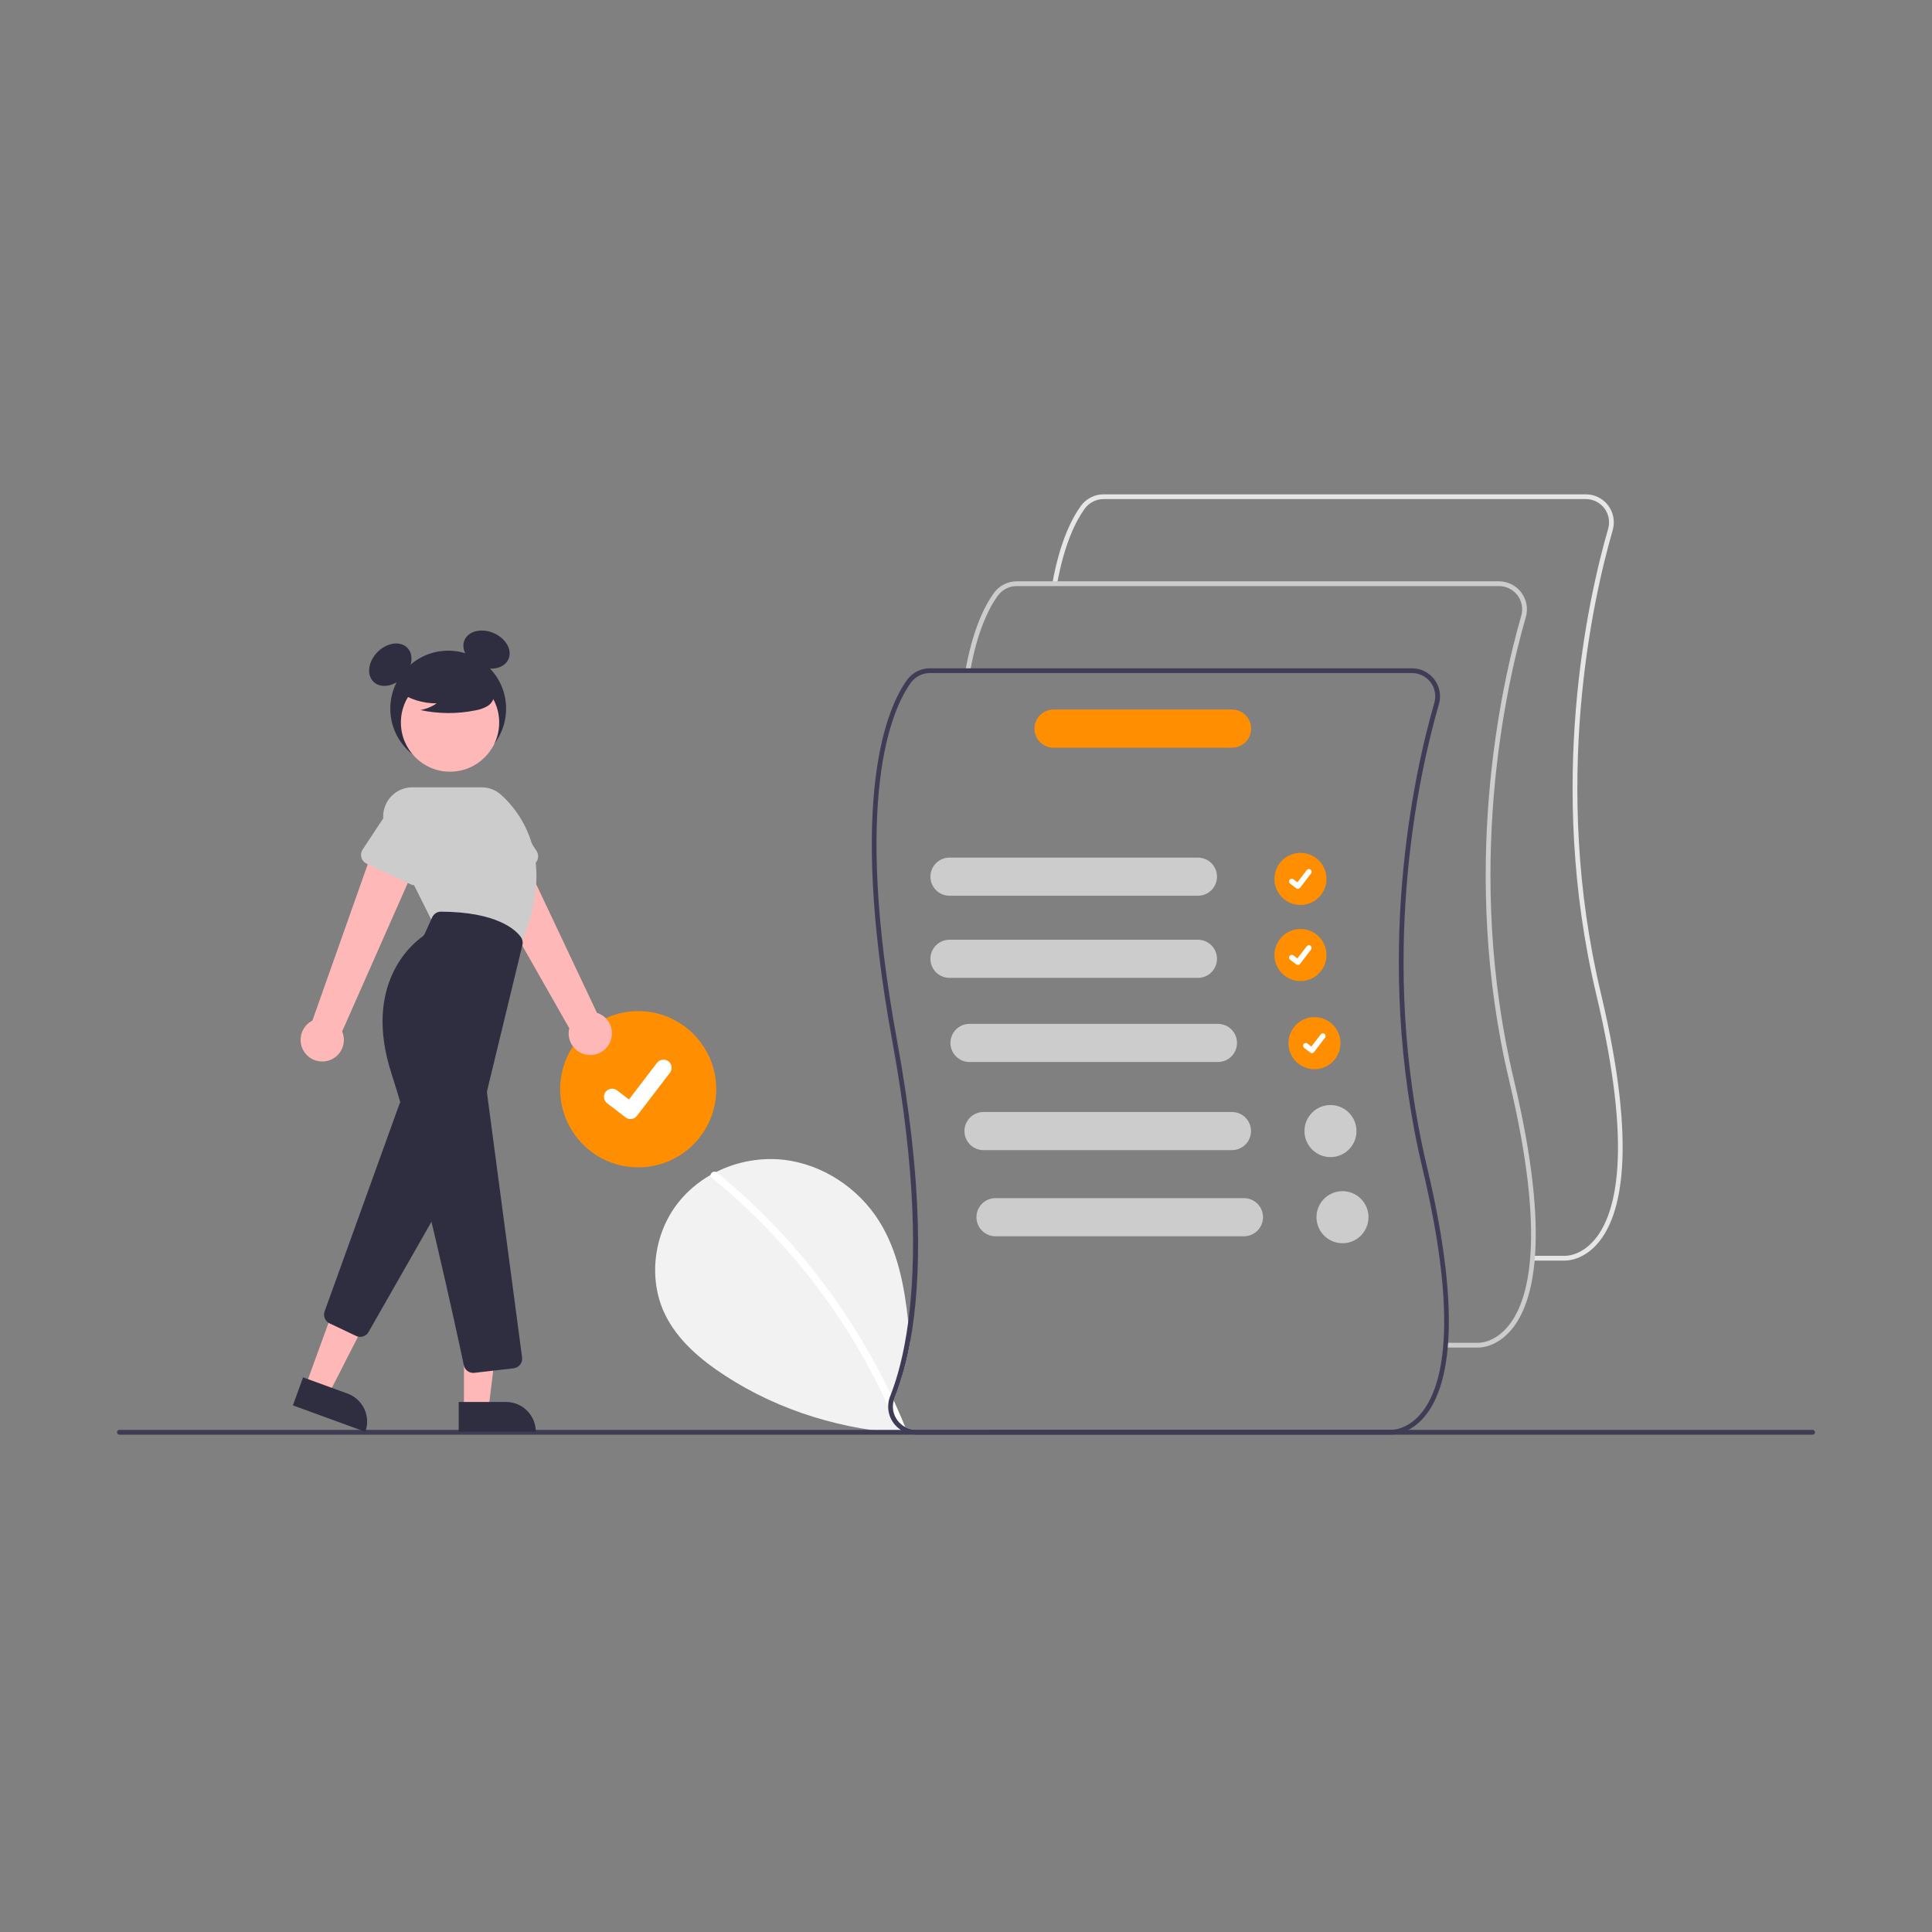 <svg xmlns="http://www.w3.org/2000/svg" width="512" height="512" viewBox="0 0 512 512" fill="none"><rect x="0" y="0" width="512" height="512" fill="#808080" stroke="none"/><g clip-path="url(#clip0)"><path d="M262.557 378.924C255.443 379.973 248.243 380.321 241.061 379.964C223.743 379.088 206.712 374.045 192.157 364.565C185.704 360.36 179.548 355.195 176.207 348.257C171.674 338.835 173.259 326.907 179.733 318.7C182.095 315.74 185 313.259 188.292 311.39C188.779 311.114 189.278 310.849 189.782 310.594C195.267 307.833 201.427 306.703 207.534 307.34C217.916 308.476 227.497 314.825 233.033 323.695C237.964 331.605 239.682 340.937 240.695 350.29C240.886 352.053 241.05 353.82 241.209 355.577C240.327 360.668 238.94 365.658 237.068 370.473C236.973 370.707 236.895 370.949 236.835 371.195C237.895 373.499 238.904 375.824 239.862 378.17C240.763 378.659 241.771 378.915 242.795 378.913H262.514L262.557 378.924Z" fill="#F2F2F2"></path><path d="M239.454 379.375C239.323 379.433 239.182 379.465 239.039 379.468C238.896 379.472 238.754 379.446 238.62 379.394C238.487 379.342 238.366 379.263 238.263 379.163C238.16 379.063 238.079 378.944 238.023 378.812C237.938 378.61 237.858 378.409 237.773 378.207C237.01 376.349 236.209 374.509 235.371 372.686C224.646 349.167 208.647 328.441 188.62 312.117C188.505 312.037 188.414 311.927 188.356 311.799C188.299 311.671 188.276 311.53 188.292 311.39C188.321 311.23 188.385 311.079 188.481 310.947C188.577 310.816 188.701 310.708 188.844 310.632C188.988 310.555 189.146 310.512 189.309 310.505C189.471 310.499 189.633 310.529 189.782 310.594C189.861 310.63 189.936 310.677 190.004 310.732C198.573 317.719 206.433 325.533 213.472 334.062C220.513 342.583 226.712 351.767 231.983 361.486C233.42 364.14 234.784 366.831 236.076 369.56C236.331 370.101 236.586 370.648 236.835 371.195C237.895 373.498 238.904 375.824 239.862 378.17C239.878 378.207 239.894 378.249 239.91 378.287C239.959 378.387 239.986 378.497 239.989 378.608C239.992 378.72 239.971 378.831 239.928 378.934C239.885 379.037 239.82 379.13 239.739 379.206C239.657 379.282 239.56 379.339 239.454 379.375Z" fill="white"></path><path d="M169.129 309.363C180.55 309.363 189.808 300.094 189.808 288.66C189.808 277.226 180.55 267.957 169.129 267.957C157.708 267.957 148.449 277.226 148.449 288.66C148.449 300.094 157.708 309.363 169.129 309.363Z" fill="#FF8F00"></path><path d="M167.079 296.557C166.614 296.558 166.161 296.407 165.788 296.128L165.765 296.111L160.906 292.386C160.68 292.213 160.491 291.998 160.349 291.752C160.207 291.506 160.115 291.235 160.078 290.953C160.04 290.672 160.059 290.386 160.132 290.112C160.205 289.837 160.332 289.58 160.504 289.355C160.677 289.129 160.892 288.94 161.137 288.798C161.383 288.656 161.654 288.564 161.935 288.526C162.216 288.489 162.502 288.508 162.776 288.581C163.05 288.655 163.307 288.781 163.532 288.954L166.68 291.371L174.118 281.658C174.291 281.433 174.506 281.244 174.752 281.102C174.997 280.96 175.268 280.868 175.549 280.831C175.83 280.793 176.116 280.812 176.39 280.885C176.664 280.959 176.921 281.086 177.146 281.258L177.099 281.321L177.147 281.259C177.601 281.608 177.898 282.124 177.972 282.692C178.047 283.26 177.894 283.835 177.546 284.29L168.797 295.714C168.594 295.977 168.334 296.19 168.036 296.336C167.738 296.482 167.411 296.558 167.079 296.557Z" fill="white"></path><path d="M480.369 380.199H31.631C31.464 380.199 31.304 380.132 31.186 380.013C31.068 379.895 31.002 379.734 31.002 379.567C31.002 379.4 31.068 379.239 31.186 379.121C31.304 379.002 31.464 378.936 31.631 378.935H480.369C480.536 378.936 480.696 379.002 480.814 379.121C480.932 379.239 480.998 379.4 480.998 379.567C480.998 379.734 480.932 379.895 480.814 380.013C480.696 380.132 480.536 380.199 480.369 380.199Z" fill="#3F3D56"></path><path d="M118.779 203.165C127.253 203.165 134.124 196.287 134.124 187.802C134.124 179.318 127.253 172.44 118.779 172.44C110.304 172.44 103.434 179.318 103.434 187.802C103.434 196.287 110.304 203.165 118.779 203.165Z" fill="#2F2E41"></path><path d="M106.801 179.519C109.281 177.037 109.783 173.515 107.924 171.653C106.064 169.791 102.546 170.294 100.066 172.777C97.587 175.259 97.084 178.781 98.944 180.643C100.804 182.505 104.321 182.002 106.801 179.519Z" fill="#2F2E41"></path><path d="M134.772 174.641C135.806 172.219 134.029 169.138 130.804 167.759C127.579 166.38 124.127 167.225 123.094 169.646C122.061 172.068 123.837 175.149 127.062 176.528C130.287 177.907 133.739 177.062 134.772 174.641Z" fill="#2F2E41"></path><path d="M161.508 276.497C161.896 275.759 162.117 274.945 162.157 274.112C162.197 273.279 162.053 272.448 161.737 271.677C161.421 270.906 160.94 270.213 160.327 269.648C159.715 269.083 158.986 268.659 158.193 268.407L136.02 221.449L125.878 228.569L150.862 272.488C150.527 273.851 150.702 275.29 151.355 276.532C152.009 277.774 153.094 278.733 154.407 279.227C155.719 279.721 157.167 279.716 158.476 279.213C159.785 278.709 160.864 277.743 161.508 276.497V276.497Z" fill="#FFB8B8"></path><path d="M141.105 229.283L129.329 234.555C128.994 234.705 128.631 234.781 128.264 234.777C127.897 234.774 127.535 234.692 127.202 234.536C126.87 234.38 126.575 234.154 126.338 233.873C126.101 233.593 125.927 233.265 125.828 232.911L122.355 220.514C121.598 218.794 121.554 216.843 122.231 215.09C122.909 213.336 124.254 211.924 125.97 211.161C127.687 210.399 129.635 210.349 131.388 211.023C133.141 211.696 134.556 213.038 135.322 214.755L142.216 225.574C142.413 225.884 142.542 226.233 142.592 226.597C142.643 226.961 142.614 227.331 142.509 227.683C142.403 228.035 142.223 228.36 141.981 228.636C141.739 228.913 141.44 229.133 141.105 229.283Z" fill="#CCCCCC"></path><path d="M86.72 281.152C87.531 280.963 88.291 280.599 88.946 280.085C89.602 279.57 90.136 278.918 90.513 278.174C90.889 277.431 91.098 276.613 91.124 275.78C91.151 274.947 90.995 274.118 90.667 273.352L111.666 225.856L99.654 222.827L82.79 270.466C81.54 271.103 80.568 272.176 80.056 273.483C79.544 274.79 79.529 276.239 80.014 277.557C80.498 278.874 81.448 279.967 82.684 280.63C83.92 281.293 85.356 281.478 86.72 281.152H86.72Z" fill="#FFB8B8"></path><path d="M80.996 367.241L87.104 369.467L98.589 346.94L89.574 343.654L80.996 367.241Z" fill="#FFB8B8"></path><path d="M96.819 379.44L77.621 372.443L80.322 365.017L92.103 369.311C94.07 370.028 95.672 371.498 96.556 373.398C97.441 375.297 97.535 377.471 96.819 379.44Z" fill="#2F2E41"></path><path d="M95.444 354.277C95.069 354.277 94.699 354.194 94.36 354.033L87.34 350.705C86.765 350.434 86.311 349.958 86.069 349.369C85.827 348.781 85.813 348.123 86.031 347.525L105.843 292.6C106.007 292.145 106.297 291.746 106.678 291.449C107.06 291.153 107.517 290.97 107.998 290.924C108.479 290.877 108.963 290.968 109.395 291.185C109.826 291.403 110.187 291.739 110.435 292.153L120.914 309.638C121.147 310.027 121.273 310.472 121.277 310.926C121.282 311.38 121.166 311.827 120.942 312.222L97.671 352.991C97.445 353.383 97.121 353.708 96.73 353.934C96.339 354.159 95.895 354.278 95.444 354.277Z" fill="#2F2E41"></path><path d="M119.265 204.508C126.458 204.508 132.289 198.67 132.289 191.47C132.289 184.269 126.458 178.432 119.265 178.432C112.073 178.432 106.242 184.269 106.242 191.47C106.242 198.67 112.073 204.508 119.265 204.508Z" fill="#FFB8B8"></path><path d="M137.69 250.748L114.631 244.4L102.366 219.844C101.777 218.664 101.499 217.353 101.558 216.036C101.618 214.718 102.012 213.438 102.705 212.316C103.397 211.194 104.365 210.268 105.516 209.625C106.666 208.983 107.962 208.646 109.279 208.646H127.625C129.53 208.645 131.367 209.348 132.785 210.621C137.706 215.035 148.045 227.76 137.789 250.526L137.69 250.748Z" fill="#CCCCCC"></path><path d="M108.823 234.35L97.14 228.876C96.808 228.72 96.513 228.494 96.275 228.214C96.038 227.934 95.864 227.606 95.764 227.252C95.665 226.898 95.643 226.527 95.7 226.164C95.757 225.801 95.891 225.455 96.093 225.148L103.194 214.413C103.999 212.715 105.445 211.406 107.213 210.774C108.981 210.141 110.928 210.236 112.626 211.038C114.325 211.84 115.636 213.283 116.273 215.052C116.91 216.82 116.82 218.769 116.024 220.472L112.353 232.768C112.248 233.12 112.068 233.445 111.826 233.721C111.584 233.997 111.285 234.218 110.95 234.368C110.615 234.518 110.252 234.595 109.885 234.591C109.518 234.588 109.156 234.506 108.823 234.35Z" fill="#CCCCCC"></path><path d="M122.958 373.397H129.458L132.551 348.295L122.957 348.295L122.958 373.397Z" fill="#FFB8B8"></path><path d="M141.996 379.439L121.565 379.44L121.565 371.538L134.102 371.537C136.195 371.537 138.203 372.37 139.683 373.852C141.164 375.334 141.996 377.344 141.996 379.439Z" fill="#2F2E41"></path><path d="M125.413 363.832C124.828 363.833 124.261 363.632 123.807 363.263C123.354 362.894 123.041 362.38 122.922 361.807C121.053 352.993 111.349 307.846 103.774 284.591C96.068 260.932 109.192 250.155 111.902 248.235C112.19 248.031 112.419 247.754 112.566 247.432L114.534 243.097C114.738 242.65 115.067 242.27 115.48 242.004C115.893 241.738 116.374 241.597 116.866 241.597H116.882C131.637 241.685 136.598 246.342 138.046 248.34C138.259 248.637 138.406 248.978 138.475 249.338C138.544 249.698 138.534 250.068 138.445 250.424L129.109 288.987C129.051 289.226 129.038 289.474 129.07 289.718L138.359 359.735C138.404 360.072 138.381 360.414 138.292 360.742C138.204 361.069 138.051 361.376 137.842 361.644C137.634 361.912 137.374 362.135 137.078 362.302C136.783 362.468 136.457 362.574 136.12 362.613L125.712 363.814C125.613 363.826 125.513 363.832 125.413 363.832Z" fill="#2F2E41"></path><path d="M105.581 183.269C108.557 185.322 112.089 186.415 115.704 186.401C114.414 187.296 112.947 187.9 111.402 188.173C116.207 189.205 121.174 189.233 125.99 188.255C127.061 188.083 128.094 187.728 129.045 187.205C129.518 186.94 129.931 186.578 130.255 186.144C130.58 185.709 130.81 185.21 130.93 184.681C131.25 182.85 129.825 181.187 128.344 180.066C126.077 178.376 123.463 177.212 120.692 176.657C117.92 176.103 115.06 176.172 112.318 176.86C110.528 177.323 108.734 178.106 107.572 179.545C106.409 180.985 106.064 183.204 107.172 184.686L105.581 183.269Z" fill="#2F2E41"></path><path d="M344.637 239.822C348.444 239.822 351.531 236.733 351.531 232.921C351.531 229.11 348.444 226.021 344.637 226.021C340.831 226.021 337.744 229.11 337.744 232.921C337.744 236.733 340.831 239.822 344.637 239.822Z" fill="#FF8F00"></path><path d="M343.954 235.554C343.799 235.554 343.648 235.504 343.524 235.411L343.516 235.405L341.896 234.164C341.821 234.106 341.758 234.034 341.71 233.952C341.663 233.87 341.632 233.78 341.619 233.686C341.607 233.592 341.613 233.497 341.637 233.405C341.662 233.313 341.704 233.228 341.761 233.152C341.819 233.077 341.891 233.014 341.973 232.967C342.055 232.919 342.145 232.888 342.239 232.876C342.333 232.864 342.428 232.87 342.52 232.895C342.611 232.919 342.697 232.962 342.772 233.02L343.821 233.825L346.301 230.588C346.358 230.513 346.43 230.45 346.512 230.402C346.594 230.355 346.684 230.324 346.778 230.312C346.871 230.299 346.967 230.306 347.058 230.33C347.149 230.355 347.235 230.397 347.31 230.454L347.294 230.475L347.31 230.455C347.461 230.571 347.56 230.743 347.585 230.932C347.61 231.122 347.559 231.313 347.443 231.465L344.527 235.273C344.459 235.361 344.373 235.432 344.273 235.48C344.174 235.529 344.065 235.554 343.954 235.554Z" fill="white"></path><path d="M344.637 259.994C348.444 259.994 351.531 256.905 351.531 253.093C351.531 249.282 348.444 246.192 344.637 246.192C340.831 246.192 337.744 249.282 337.744 253.093C337.744 256.905 340.831 259.994 344.637 259.994Z" fill="#FF8F00"></path><path d="M343.954 255.726C343.799 255.726 343.648 255.676 343.524 255.583L343.516 255.577L341.896 254.335C341.821 254.278 341.758 254.206 341.71 254.124C341.663 254.042 341.632 253.952 341.619 253.858C341.607 253.764 341.613 253.668 341.637 253.577C341.662 253.485 341.704 253.399 341.761 253.324C341.819 253.249 341.891 253.186 341.973 253.138C342.055 253.091 342.145 253.06 342.239 253.048C342.333 253.036 342.428 253.042 342.52 253.067C342.611 253.091 342.697 253.134 342.772 253.192L343.821 253.997L346.301 250.76C346.358 250.685 346.43 250.622 346.512 250.574C346.594 250.527 346.684 250.496 346.778 250.484C346.871 250.471 346.967 250.478 347.058 250.502C347.149 250.526 347.235 250.569 347.31 250.626L347.294 250.647L347.31 250.627C347.461 250.743 347.56 250.915 347.585 251.104C347.61 251.293 347.559 251.485 347.443 251.637L344.527 255.445C344.459 255.533 344.373 255.604 344.273 255.652C344.174 255.701 344.065 255.726 343.954 255.726Z" fill="white"></path><path d="M348.349 283.351C352.156 283.351 355.242 280.262 355.242 276.45C355.242 272.639 352.156 269.549 348.349 269.549C344.542 269.549 341.456 272.639 341.456 276.45C341.456 280.262 344.542 283.351 348.349 283.351Z" fill="#FF8F00"></path><path d="M347.666 279.083C347.511 279.083 347.36 279.033 347.236 278.94L347.228 278.934L345.608 277.692C345.533 277.635 345.47 277.563 345.422 277.481C345.375 277.399 345.344 277.309 345.331 277.215C345.319 277.121 345.325 277.025 345.349 276.934C345.373 276.842 345.416 276.756 345.473 276.681C345.531 276.606 345.603 276.543 345.684 276.495C345.766 276.448 345.857 276.417 345.951 276.405C346.045 276.393 346.14 276.399 346.231 276.424C346.323 276.448 346.409 276.491 346.484 276.549L347.533 277.354L350.012 274.117C350.07 274.041 350.142 273.978 350.223 273.931C350.305 273.884 350.396 273.853 350.489 273.841C350.583 273.828 350.678 273.835 350.77 273.859C350.861 273.883 350.946 273.926 351.021 273.983L351.006 274.004L351.022 273.984C351.173 274.1 351.272 274.272 351.297 274.461C351.322 274.65 351.271 274.842 351.155 274.994L348.238 278.802C348.171 278.889 348.084 278.96 347.985 279.009C347.886 279.058 347.776 279.083 347.666 279.083Z" fill="white"></path><path d="M414.818 334.067C414.746 334.067 414.701 334.066 414.686 334.065L406.128 334.066V332.802H414.716C414.915 332.809 418.972 332.924 422.711 328.383C428.281 321.615 432.856 304.862 423.014 263.48C409.781 207.837 420.818 158.68 426.178 140.128C426.442 139.21 426.489 138.243 426.316 137.304C426.142 136.365 425.753 135.479 425.179 134.716C424.605 133.953 423.861 133.334 423.007 132.909C422.153 132.483 421.212 132.262 420.258 132.263H292.452C291.481 132.265 290.523 132.495 289.657 132.936C288.791 133.378 288.041 134.017 287.468 134.803C285.198 137.93 282.082 143.936 280.133 154.797L278.891 154.574C280.883 143.477 284.1 137.294 286.448 134.06C287.138 133.114 288.041 132.343 289.085 131.811C290.128 131.28 291.282 131.002 292.452 131H420.258C421.408 130.999 422.542 131.265 423.571 131.779C424.6 132.292 425.496 133.038 426.188 133.957C426.879 134.876 427.348 135.944 427.557 137.076C427.765 138.208 427.708 139.373 427.39 140.479C422.058 158.935 411.078 207.837 424.242 263.188C434.222 305.151 429.424 322.268 423.642 329.238C419.828 333.835 415.626 334.067 414.818 334.067Z" fill="#E6E6E6"></path><path d="M391.79 357.122C391.718 357.122 391.673 357.12 391.658 357.119L383.1 357.12V355.856H391.689C391.888 355.863 395.945 355.978 399.683 351.437C405.253 344.67 409.828 327.916 399.986 286.535C386.753 230.892 397.79 181.734 403.15 163.182C403.414 162.264 403.461 161.298 403.288 160.358C403.114 159.419 402.725 158.533 402.151 157.77C401.577 157.007 400.833 156.389 399.979 155.963C399.125 155.537 398.184 155.316 397.23 155.317H269.424C268.453 155.319 267.495 155.549 266.629 155.991C265.763 156.432 265.013 157.071 264.44 157.857C262.17 160.984 259.054 166.99 257.105 177.851L255.863 177.628C257.855 166.531 261.072 160.348 263.42 157.115C264.11 156.168 265.013 155.397 266.057 154.865C267.1 154.334 268.254 154.056 269.424 154.054H397.23C398.38 154.053 399.514 154.32 400.543 154.833C401.572 155.346 402.468 156.092 403.16 157.011C403.851 157.931 404.32 158.998 404.529 160.13C404.737 161.262 404.68 162.427 404.362 163.533C399.03 181.989 388.05 230.891 401.214 286.242C411.194 328.206 406.396 345.322 400.614 352.292C396.8 356.889 392.598 357.122 391.79 357.122Z" fill="#CCCCCC"></path><path d="M378.186 309.299C365.02 253.948 376.001 205.042 381.335 186.59C381.653 185.484 381.709 184.319 381.5 183.187C381.292 182.055 380.823 180.988 380.131 180.069C379.44 179.149 378.544 178.403 377.516 177.89C376.487 177.376 375.353 177.109 374.203 177.109H246.395C245.225 177.11 244.071 177.388 243.029 177.919C241.986 178.45 241.082 179.22 240.393 180.167C235.233 187.269 224.528 210.823 236.485 275.994C242.879 310.859 242.784 334.63 240.695 350.29C239.523 359.108 237.715 365.35 236.076 369.56L235.902 370.006C235.557 370.857 235.377 371.767 235.371 372.686C235.359 373.724 235.567 374.753 235.981 375.705C236.395 376.656 237.006 377.509 237.773 378.207C238.274 378.677 238.84 379.07 239.454 379.375C239.964 379.635 240.504 379.833 241.061 379.964C241.628 380.103 242.211 380.172 242.795 380.171H368.631C368.647 380.171 368.689 380.177 368.763 380.177C369.569 380.177 373.774 379.943 377.587 375.346C383.366 368.376 388.165 351.262 378.186 309.299ZM376.653 374.491C372.915 379.035 368.859 378.918 368.663 378.913H242.795C241.787 378.913 240.795 378.665 239.905 378.193C239.014 377.72 238.254 377.036 237.688 376.201C237.191 375.478 236.857 374.656 236.71 373.792C236.563 372.927 236.605 372.041 236.835 371.195C236.895 370.949 236.973 370.707 237.068 370.473C238.94 365.658 240.327 360.668 241.209 355.577C244.2 339.254 244.757 314.066 237.726 275.766C225.859 211.077 236.352 187.88 241.411 180.91C241.985 180.125 242.735 179.487 243.601 179.046C244.466 178.605 245.424 178.374 246.395 178.372H374.203C375.157 178.372 376.098 178.593 376.951 179.019C377.805 179.444 378.548 180.063 379.122 180.825C379.695 181.587 380.084 182.473 380.258 183.412C380.431 184.35 380.384 185.317 380.121 186.234C374.76 204.787 363.726 253.948 376.961 309.591C386.802 350.97 382.226 367.723 376.653 374.491Z" fill="#3F3D56"></path><path d="M317.468 237.38H251.62C250.281 237.38 248.997 236.848 248.051 235.9C247.104 234.953 246.573 233.668 246.573 232.327C246.573 230.987 247.104 229.702 248.051 228.754C248.997 227.807 250.281 227.274 251.62 227.274H317.468C318.806 227.274 320.09 227.807 321.037 228.754C321.983 229.702 322.515 230.987 322.515 232.327C322.515 233.668 321.983 234.953 321.037 235.9C320.09 236.848 318.806 237.38 317.468 237.38Z" fill="#CCCCCC"></path><path d="M317.468 259.145H251.62C250.281 259.145 248.997 258.613 248.051 257.665C247.104 256.717 246.573 255.432 246.573 254.092C246.573 252.752 247.104 251.467 248.051 250.519C248.997 249.571 250.281 249.039 251.62 249.039H317.468C318.806 249.039 320.09 249.571 321.037 250.519C321.983 251.467 322.515 252.752 322.515 254.092C322.515 255.432 321.983 256.717 321.037 257.665C320.09 258.613 318.806 259.145 317.468 259.145Z" fill="#CCCCCC"></path><path d="M322.77 281.44H256.922C255.583 281.44 254.3 280.908 253.353 279.96C252.407 279.013 251.875 277.728 251.875 276.387C251.875 275.047 252.407 273.762 253.353 272.814C254.3 271.867 255.583 271.334 256.922 271.334H322.77C324.109 271.334 325.392 271.867 326.339 272.814C327.286 273.762 327.817 275.047 327.817 276.387C327.817 277.728 327.286 279.013 326.339 279.96C325.392 280.908 324.109 281.44 322.77 281.44Z" fill="#CCCCCC"></path><path d="M326.482 304.797H260.634C259.295 304.797 258.011 304.265 257.065 303.317C256.118 302.37 255.586 301.084 255.586 299.744C255.586 298.404 256.118 297.119 257.065 296.171C258.011 295.224 259.295 294.691 260.634 294.691H326.482C327.82 294.691 329.104 295.224 330.051 296.171C330.997 297.119 331.529 298.404 331.529 299.744C331.529 301.084 330.997 302.37 330.051 303.317C329.104 304.265 327.82 304.797 326.482 304.797Z" fill="#CCCCCC"></path><path d="M326.51 198.146H279.192C278.529 198.147 277.872 198.016 277.259 197.763C276.646 197.509 276.089 197.137 275.62 196.668C275.151 196.199 274.778 195.641 274.524 195.028C274.27 194.414 274.14 193.757 274.14 193.093C274.14 192.429 274.27 191.772 274.524 191.158C274.778 190.545 275.151 189.987 275.62 189.518C276.089 189.049 276.646 188.677 277.259 188.423C277.872 188.17 278.529 188.039 279.192 188.04H326.51C327.848 188.04 329.132 188.572 330.079 189.52C331.025 190.468 331.557 191.753 331.557 193.093C331.557 194.433 331.025 195.718 330.079 196.666C329.132 197.614 327.848 198.146 326.51 198.146Z" fill="#FF8F00"></path><path d="M352.591 306.645C356.398 306.645 359.484 303.555 359.484 299.744C359.484 295.933 356.398 292.843 352.591 292.843C348.784 292.843 345.698 295.933 345.698 299.744C345.698 303.555 348.784 306.645 352.591 306.645Z" fill="#CCCCCC"></path><path d="M329.663 327.624H263.815C262.476 327.624 261.193 327.091 260.246 326.144C259.3 325.196 258.768 323.911 258.768 322.571C258.768 321.23 259.3 319.945 260.246 318.998C261.193 318.05 262.476 317.518 263.815 317.518H329.663C331.002 317.518 332.286 318.05 333.232 318.998C334.179 319.945 334.71 321.23 334.71 322.571C334.71 323.911 334.179 325.196 333.232 326.144C332.286 327.091 331.002 327.624 329.663 327.624Z" fill="#CCCCCC"></path><path d="M355.772 329.471C359.579 329.471 362.666 326.382 362.666 322.57C362.666 318.759 359.579 315.669 355.772 315.669C351.966 315.669 348.879 318.759 348.879 322.57C348.879 326.382 351.966 329.471 355.772 329.471Z" fill="#CCCCCC"></path></g><defs><clipPath id="clip0"><rect width="450" height="249.199" fill="white" transform="translate(31 131)"></rect></clipPath></defs></svg>